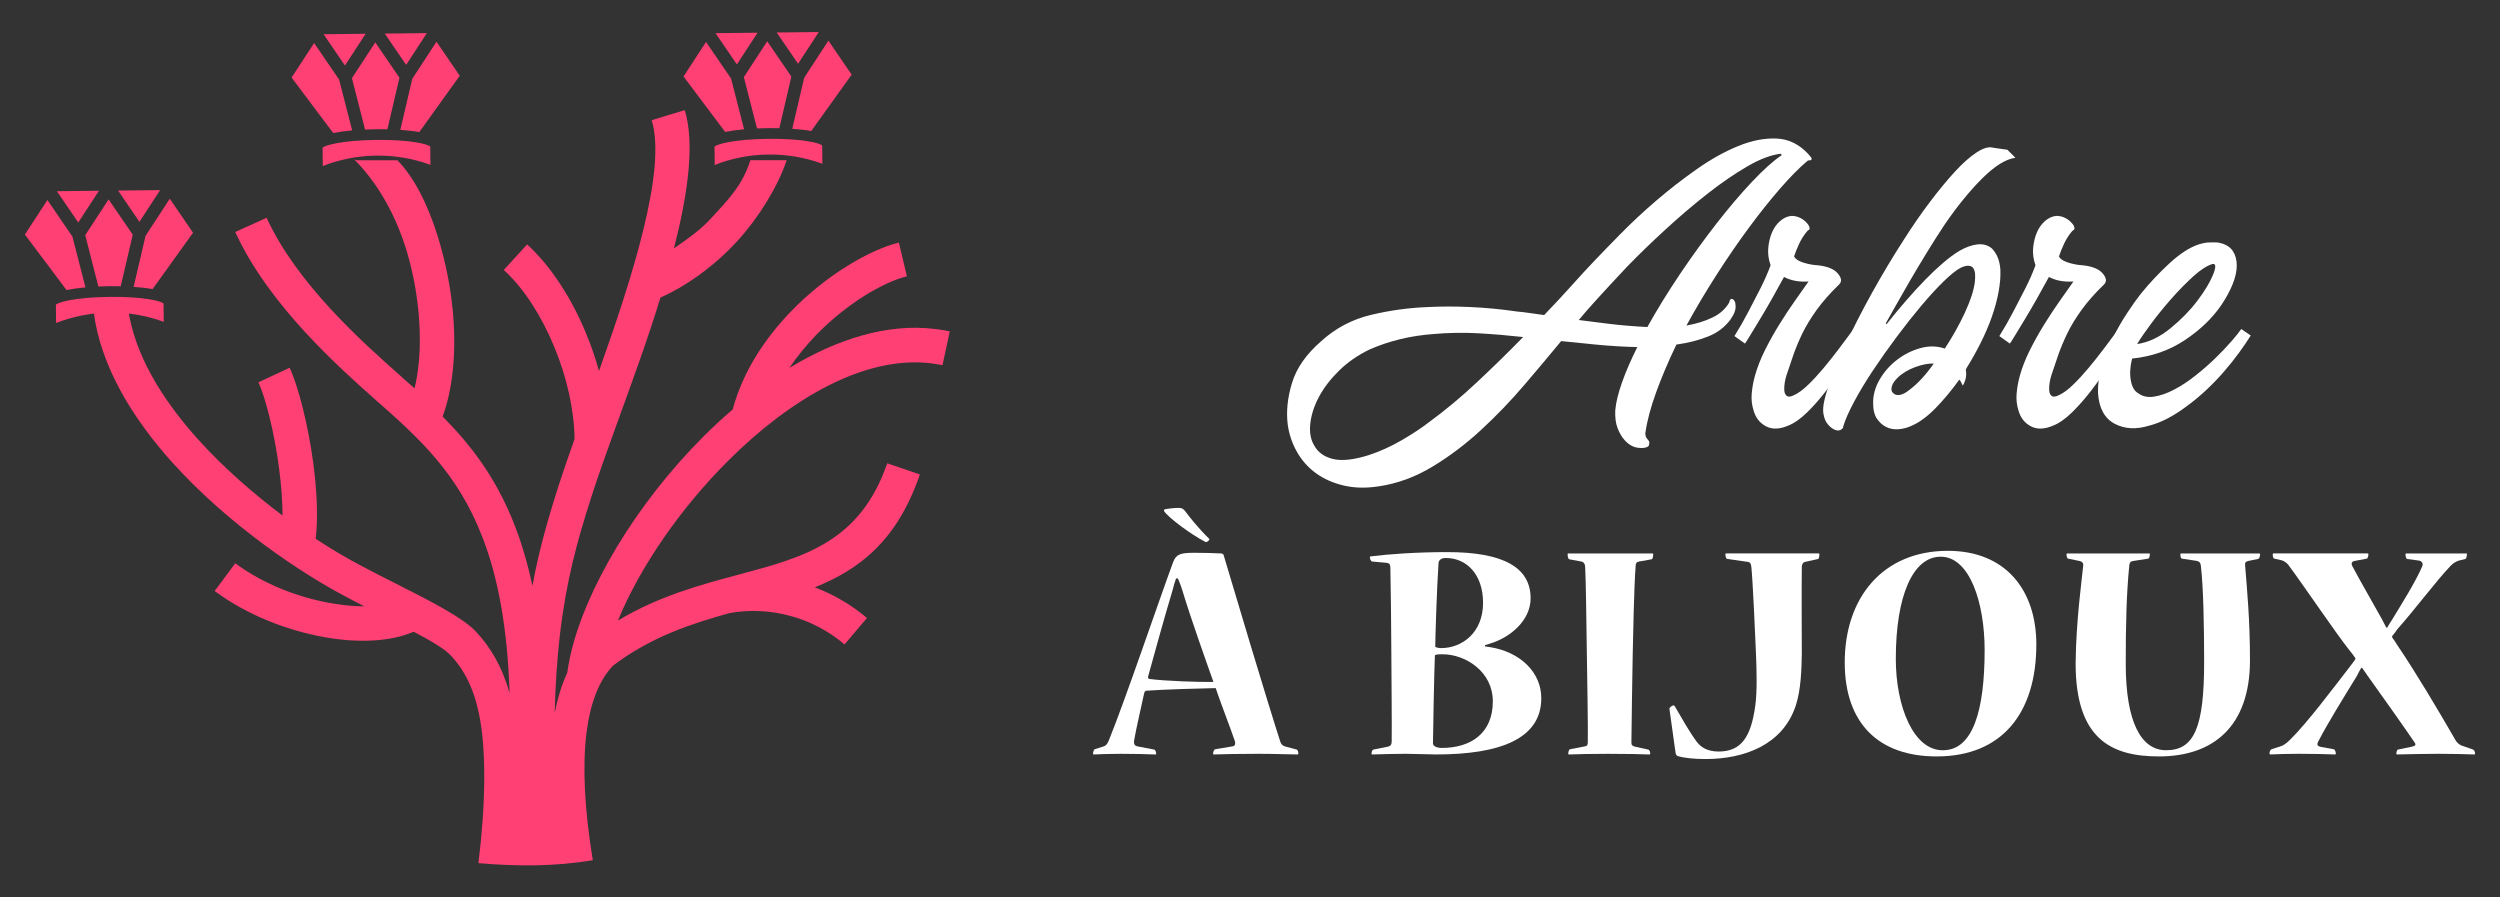 <?xml version="1.0" encoding="utf-8"?>
<!-- Generator: Adobe Illustrator 16.0.0, SVG Export Plug-In . SVG Version: 6.00 Build 0)  -->
<!DOCTYPE svg PUBLIC "-//W3C//DTD SVG 1.1//EN" "http://www.w3.org/Graphics/SVG/1.1/DTD/svg11.dtd">
<svg version="1.1" id="Calque_1" xmlns="http://www.w3.org/2000/svg" xmlns:xlink="http://www.w3.org/1999/xlink" x="0px" y="0px"
	 width="195px" height="70px" viewBox="0 0 195 70" enable-background="new 0 0 195 70" xml:space="preserve">
<rect x="0" y="0" width="195" height="70" fill="#333333" stroke="none"/>
<g>
	<g>
		<g>
			<path fill="#FFFFFF" d="M141.228,12.5c-0.131,0-0.21,0.013-0.235,0.04c-0.625,0.521-1.334,1.237-2.128,2.148
				c-0.795,0.912-1.615,1.941-2.46,3.086c-0.848,1.146-1.688,2.371-2.521,3.673c-0.834,1.302-1.615,2.616-2.344,3.945
				c0.755-0.131,1.433-0.338,2.031-0.626c0.599-0.286,1.041-0.69,1.328-1.21c0-0.104,0.039-0.182,0.117-0.234
				c0.078-0.025,0.156,0.007,0.234,0.097c0.078,0.092,0.117,0.216,0.117,0.372c0.052,0.313-0.079,0.69-0.391,1.133
				c-0.443,0.599-1.029,1.042-1.758,1.328c-0.729,0.288-1.549,0.497-2.46,0.625c-0.626,1.302-1.153,2.546-1.583,3.73
				c-0.429,1.185-0.709,2.246-0.84,3.184c0,0.182,0.039,0.313,0.117,0.391c0.026,0.052,0.065,0.104,0.118,0.156
				c0.052,0.052,0.077,0.118,0.077,0.196c0,0.129-0.025,0.22-0.077,0.272c-0.157,0.131-0.431,0.169-0.821,0.118
				c-0.391-0.053-0.742-0.261-1.055-0.625c-0.208-0.233-0.384-0.54-0.527-0.917c-0.144-0.377-0.201-0.839-0.176-1.386
				c0.052-0.599,0.229-1.323,0.527-2.169c0.299-0.846,0.697-1.764,1.192-2.754c-1.095-0.025-2.168-0.091-3.224-0.195
				c-1.055-0.104-1.959-0.196-2.714-0.273c-0.859,1.042-1.816,2.181-2.871,3.417c-1.056,1.237-2.182,2.41-3.379,3.515
				c-1.198,1.107-2.468,2.064-3.809,2.872c-1.342,0.807-2.729,1.314-4.16,1.523c-0.989,0.156-1.9,0.136-2.734-0.059
				c-0.833-0.195-1.556-0.515-2.168-0.957c-0.611-0.443-1.105-0.996-1.484-1.66c-0.377-0.665-0.618-1.374-0.723-2.129
				c-0.13-1.016-0.019-2.102,0.333-3.261c0.352-1.158,1.112-2.246,2.285-3.262c1.119-1.016,2.421-1.7,3.905-2.051
				c1.484-0.351,2.969-0.552,4.453-0.604c0.989-0.053,2.076-0.053,3.262,0c1.185,0.052,2.402,0.168,3.652,0.351
				c0.313,0.026,0.645,0.064,0.995,0.118c0.353,0.052,0.724,0.104,1.114,0.156c0.755-0.782,1.465-1.543,2.129-2.285
				c0.663-0.742,1.282-1.412,1.855-2.012c0.52-0.547,1.197-1.243,2.03-2.089c0.833-0.847,1.751-1.7,2.754-2.56
				c1.002-0.858,2.051-1.672,3.145-2.439c1.094-0.769,2.168-1.368,3.223-1.798c1.055-0.429,2.051-0.625,2.987-0.585
				c0.938,0.038,1.758,0.436,2.462,1.19c0.052,0.052,0.122,0.137,0.215,0.254C141.338,12.363,141.331,12.448,141.228,12.5z
				 M106.736,35.508c0.886-0.288,1.751-0.679,2.598-1.172c0.847-0.494,1.556-0.963,2.129-1.406c1.25-0.912,2.493-1.946,3.73-3.106
				c1.236-1.157,2.441-2.337,3.613-3.535c-1.172-0.129-2.338-0.228-3.496-0.293c-1.159-0.064-2.324-0.044-3.496,0.059
				c-1.797,0.13-3.464,0.534-5,1.21c-0.911,0.443-1.699,0.99-2.363,1.641s-1.185,1.327-1.563,2.031
				c-0.377,0.703-0.605,1.4-0.683,2.089c-0.079,0.69,0.025,1.27,0.312,1.738c0.287,0.522,0.769,0.866,1.446,1.035
				C104.641,35.97,105.564,35.871,106.736,35.508z M138.962,12.109l-0.039-0.117c-0.756,0.079-1.628,0.404-2.617,0.977
				c-0.99,0.573-2.025,1.283-3.105,2.129c-1.081,0.846-2.168,1.771-3.262,2.772c-1.094,1.005-2.097,1.974-3.008,2.911
				c-0.834,0.886-1.581,1.693-2.246,2.421c-0.664,0.729-1.178,1.315-1.542,1.759c0.599,0.077,1.373,0.175,2.324,0.293
				c0.949,0.117,1.959,0.201,3.027,0.254c0.754-1.354,1.601-2.728,2.538-4.122c0.938-1.392,1.888-2.708,2.852-3.945
				c0.963-1.236,1.888-2.325,2.773-3.262C137.542,13.242,138.311,12.552,138.962,12.109z"/>
			<path fill="#FFFFFF" d="M143.453,22.187c-0.704,0.679-1.289,1.342-1.758,1.992c-0.468,0.652-0.847,1.277-1.134,1.876
				c-0.285,0.599-0.521,1.166-0.702,1.7c-0.182,0.533-0.353,1.034-0.508,1.503c-0.053,0.157-0.099,0.346-0.137,0.566
				c-0.039,0.222-0.052,0.43-0.039,0.625c0.013,0.196,0.077,0.339,0.195,0.431c0.116,0.091,0.307,0.072,0.566-0.059
				c0.339-0.156,0.703-0.423,1.093-0.801c0.392-0.376,0.787-0.806,1.193-1.288c0.401-0.483,0.807-0.99,1.21-1.524
				c0.403-0.533,0.785-1.047,1.151-1.544l0.782,0.508c-0.418,0.652-0.874,1.355-1.366,2.109c-0.496,0.757-0.997,1.466-1.506,2.13
				c-0.507,0.664-1.021,1.25-1.542,1.758s-1.016,0.853-1.484,1.034c-0.677,0.289-1.256,0.3-1.738,0.039
				c-0.481-0.258-0.8-0.676-0.957-1.249c-0.13-0.417-0.176-0.854-0.137-1.309c0.039-0.455,0.123-0.919,0.255-1.387
				c0.182-0.651,0.442-1.315,0.78-1.992c0.339-0.676,0.709-1.341,1.113-1.992c0.403-0.651,0.806-1.263,1.21-1.835
				c0.405-0.572,0.763-1.08,1.075-1.523c-0.729,0.052-1.366-0.065-1.914-0.352c-0.339,0.624-0.67,1.224-0.996,1.797
				c-0.325,0.572-0.632,1.094-0.918,1.563s-0.526,0.866-0.723,1.191c-0.194,0.326-0.331,0.541-0.41,0.645l-0.82-0.586
				c0.392-0.625,0.755-1.263,1.094-1.914c0.286-0.547,0.593-1.138,0.918-1.777c0.326-0.637,0.593-1.243,0.801-1.816v-0.04
				c-0.155-0.442-0.215-0.884-0.175-1.328c0.039-0.443,0.137-0.846,0.292-1.211c0.156-0.363,0.371-0.663,0.645-0.898
				c0.273-0.234,0.567-0.365,0.879-0.39c0.209,0,0.403,0.039,0.586,0.118c0.183,0.077,0.345,0.182,0.488,0.312
				c0.144,0.132,0.24,0.254,0.293,0.372c0.052,0.116,0.052,0.214,0,0.293c-0.053,0-0.118,0.052-0.195,0.155
				c-0.234,0.288-0.43,0.599-0.586,0.938s-0.287,0.664-0.391,0.977c0.104,0.183,0.3,0.326,0.585,0.43
				c0.286,0.104,0.612,0.183,0.978,0.233c0.885,0.053,1.49,0.261,1.816,0.625C143.641,21.654,143.688,21.954,143.453,22.187z"/>
			<path fill="#FFFFFF" d="M143.765,33.281v0.078l-0.038,0.039c-0.079,0.104-0.182,0.162-0.314,0.176
				c-0.129,0.014-0.272-0.026-0.428-0.118c-0.156-0.09-0.307-0.226-0.449-0.408c-0.144-0.183-0.241-0.418-0.293-0.704
				c-0.104-0.415,0.006-1.105,0.332-2.071c0.325-0.962,0.781-2.082,1.366-3.358c0.585-1.276,1.275-2.63,2.07-4.062
				s1.621-2.813,2.48-4.141c0.676-1.067,1.359-2.057,2.051-2.969c0.689-0.912,1.34-1.699,1.952-2.364
				c0.612-0.664,1.178-1.164,1.699-1.502c0.521-0.339,0.949-0.456,1.29-0.352l1.094,0.156l0.624,0.625
				c-0.756,0.104-1.62,0.644-2.598,1.62c-0.977,0.977-1.947,2.169-2.91,3.575c-0.468,0.703-0.937,1.439-1.405,2.208
				c-0.47,0.768-0.906,1.497-1.309,2.187c-0.404,0.691-0.769,1.33-1.095,1.914c-0.325,0.586-0.592,1.061-0.801,1.425l0.079,0.04
				c0.494-0.624,0.995-1.23,1.504-1.816c0.507-0.585,1.001-1.125,1.484-1.621c0.48-0.494,0.949-0.937,1.406-1.328
				c0.455-0.39,0.878-0.703,1.269-0.938c0.495-0.286,0.964-0.456,1.406-0.507c0.442-0.052,0.821,0.052,1.133,0.313
				c0.183,0.183,0.332,0.41,0.45,0.683c0.117,0.274,0.188,0.594,0.214,0.957c0.026,0.521-0.02,1.1-0.137,1.739
				c-0.116,0.637-0.294,1.289-0.527,1.953c-0.234,0.664-0.521,1.334-0.859,2.01c-0.339,0.679-0.703,1.329-1.093,1.954l-0.079,0.156
				c0.079,0.443,0,0.859-0.235,1.25c-0.051-0.103-0.096-0.195-0.135-0.273c-0.04-0.079-0.086-0.143-0.138-0.195
				c-0.6,0.835-1.218,1.576-1.855,2.227s-1.257,1.108-1.855,1.367c-0.338,0.157-0.684,0.249-1.035,0.274
				c-0.352,0.026-0.67-0.032-0.957-0.175c-0.286-0.143-0.526-0.358-0.723-0.646c-0.194-0.286-0.292-0.663-0.292-1.132
				c-0.026-0.651,0.138-1.283,0.488-1.895c0.352-0.612,0.807-1.134,1.367-1.563c0.56-0.43,1.171-0.736,1.836-0.918
				c0.664-0.182,1.295-0.17,1.894,0.038c0.599-0.911,1.12-1.842,1.563-2.792c0.441-0.95,0.702-1.75,0.781-2.401
				c0.025-0.209,0.031-0.411,0.02-0.607c-0.015-0.194-0.059-0.351-0.138-0.469c-0.079-0.116-0.202-0.181-0.37-0.193
				c-0.17-0.014-0.385,0.045-0.646,0.175c-0.338,0.182-0.774,0.533-1.309,1.055c-0.533,0.52-1.112,1.151-1.738,1.894
				c-0.624,0.742-1.263,1.55-1.913,2.423c-0.651,0.872-1.264,1.738-1.836,2.596c-0.573,0.859-1.068,1.681-1.484,2.46
				C144.207,32.109,143.921,32.761,143.765,33.281z M148.96,30.391c0.624-0.469,1.249-1.145,1.874-2.031
				c-0.39-0.025-0.873,0.064-1.444,0.273c-0.573,0.209-1.043,0.495-1.406,0.86c-0.234,0.233-0.379,0.461-0.431,0.683
				c-0.053,0.221-0.013,0.384,0.118,0.488c0.13,0.13,0.305,0.175,0.527,0.137C148.419,30.762,148.672,30.625,148.96,30.391z"/>
			<path fill="#FFFFFF" d="M164.115,22.187c-0.703,0.679-1.29,1.342-1.758,1.992c-0.469,0.652-0.847,1.277-1.133,1.876
				c-0.287,0.599-0.521,1.166-0.704,1.7c-0.183,0.533-0.351,1.034-0.508,1.503c-0.052,0.157-0.098,0.346-0.136,0.566
				c-0.039,0.222-0.053,0.43-0.039,0.625c0.012,0.196,0.077,0.339,0.194,0.431c0.118,0.091,0.306,0.072,0.566-0.059
				c0.339-0.156,0.704-0.423,1.094-0.801c0.391-0.376,0.788-0.806,1.191-1.288c0.404-0.483,0.807-0.99,1.211-1.524
				c0.403-0.533,0.787-1.047,1.153-1.544l0.78,0.508c-0.417,0.652-0.873,1.355-1.367,2.109c-0.495,0.757-0.995,1.466-1.504,2.13
				c-0.507,0.664-1.021,1.25-1.542,1.758c-0.521,0.508-1.017,0.853-1.484,1.034c-0.678,0.289-1.257,0.3-1.738,0.039
				c-0.483-0.258-0.801-0.676-0.957-1.249c-0.131-0.417-0.177-0.854-0.137-1.309c0.039-0.455,0.123-0.919,0.253-1.387
				c0.183-0.651,0.443-1.315,0.782-1.992c0.338-0.676,0.709-1.341,1.113-1.992c0.402-0.651,0.807-1.263,1.21-1.835
				c0.403-0.572,0.762-1.08,1.075-1.523c-0.729,0.052-1.368-0.065-1.914-0.352c-0.339,0.624-0.672,1.224-0.997,1.797
				c-0.325,0.572-0.631,1.094-0.917,1.563c-0.288,0.468-0.528,0.866-0.723,1.191c-0.194,0.326-0.332,0.541-0.411,0.645l-0.819-0.586
				c0.39-0.625,0.755-1.263,1.093-1.914c0.286-0.547,0.593-1.138,0.919-1.777c0.326-0.637,0.593-1.243,0.801-1.816v-0.04
				c-0.157-0.442-0.216-0.884-0.177-1.328c0.04-0.443,0.138-0.846,0.293-1.211c0.156-0.363,0.372-0.663,0.645-0.898
				c0.273-0.234,0.566-0.365,0.88-0.39c0.207,0,0.403,0.039,0.586,0.118c0.181,0.077,0.344,0.182,0.488,0.312
				c0.142,0.132,0.24,0.254,0.293,0.372c0.051,0.116,0.051,0.214,0,0.293c-0.053,0-0.117,0.052-0.196,0.155
				c-0.234,0.288-0.429,0.599-0.585,0.938c-0.157,0.338-0.287,0.664-0.392,0.977c0.104,0.183,0.299,0.326,0.587,0.43
				c0.286,0.104,0.611,0.183,0.976,0.233c0.886,0.053,1.49,0.261,1.817,0.625C164.304,21.654,164.349,21.954,164.115,22.187z"/>
			<path fill="#FFFFFF" d="M166.302,27.969c-0.156,0.625-0.19,1.192-0.099,1.699c0.091,0.508,0.28,0.84,0.566,0.996
				c0.339,0.259,0.756,0.352,1.251,0.273c0.495-0.079,1.016-0.261,1.562-0.547c0.548-0.286,1.101-0.651,1.66-1.094
				c0.56-0.442,1.075-0.891,1.544-1.348c0.468-0.455,0.884-0.891,1.249-1.307c0.365-0.417,0.625-0.742,0.781-0.978l0.742,0.508
				c-0.261,0.418-0.566,0.867-0.918,1.348c-0.352,0.482-0.735,0.965-1.151,1.445c-0.418,0.482-0.866,0.951-1.349,1.407
				c-0.481,0.456-0.97,0.867-1.464,1.23c-1.095,0.834-2.11,1.368-3.047,1.601c-1.016,0.313-1.915,0.26-2.696-0.155
				c-0.779-0.418-1.21-1.212-1.288-2.383c-0.025-0.651,0.071-1.354,0.292-2.11c0.222-0.755,0.509-1.484,0.86-2.187
				c0.352-0.704,0.729-1.361,1.134-1.973c0.402-0.611,0.762-1.114,1.073-1.504c0.677-0.833,1.419-1.622,2.226-2.363
				c0.809-0.742,1.563-1.23,2.266-1.464c0.079-0.026,0.202-0.059,0.372-0.099c0.168-0.039,0.357-0.057,0.567-0.057
				c0.129,0,0.259,0,0.389,0c0.131,0,0.235,0.012,0.313,0.039c0.468,0.104,0.807,0.312,1.016,0.624
				c0.208,0.313,0.313,0.69,0.313,1.133c0,0.443-0.104,0.925-0.313,1.445c-0.209,0.521-0.495,1.055-0.86,1.602
				c-0.703,1.042-1.659,1.966-2.87,2.774C169.211,27.331,167.838,27.812,166.302,27.969z M172.59,20.586
				c-0.442,0.131-0.95,0.456-1.523,0.977c-0.571,0.521-1.146,1.107-1.718,1.758c-0.574,0.651-1.101,1.302-1.583,1.953
				s-0.839,1.173-1.072,1.563c0.883-0.129,1.743-0.533,2.576-1.21c0.834-0.677,1.537-1.393,2.109-2.148
				c0.573-0.755,0.983-1.432,1.231-2.031C172.857,20.846,172.851,20.56,172.59,20.586z"/>
		</g>
		<g>
			<path fill="#FFFFFF" d="M93.101,43.117c0.889,0,1.572,0.025,2.131,0.051c0.077,0,0.179,0.051,0.203,0.102
				c0.812,2.74,3.426,11.494,4.44,14.615c0.051,0.152,0.178,0.279,0.33,0.33l0.938,0.252c0.076,0.025,0.127,0.152,0.127,0.33
				c0,0.025-0.025,0.051-0.076,0.051c-0.532,0-1.751-0.051-3.02-0.051c-1.421,0-2.791,0.025-3.476,0.051
				c-0.077,0-0.077-0.025-0.077-0.051c0-0.152,0.077-0.33,0.152-0.355l1.37-0.227c0.203-0.026,0.229-0.204,0.178-0.406
				c-0.279-0.838-1.218-3.273-1.497-4.137c-1.141,0.025-4.084,0.102-5.404,0.204c-0.075,0-0.151,0.076-0.177,0.203
				c-0.152,0.737-0.635,2.791-0.787,3.705c-0.025,0.305,0.076,0.381,0.254,0.432l1.319,0.252c0.076,0,0.152,0.178,0.152,0.33
				c0,0.051-0.025,0.051-0.076,0.051c-0.635-0.025-1.649-0.051-2.664-0.051c-0.862,0-1.623,0.025-2.131,0.051
				c-0.051,0-0.051-0.025-0.051-0.076c0-0.076,0.051-0.305,0.126-0.33l0.636-0.202c0.201-0.051,0.328-0.152,0.455-0.457
				c1.244-3.044,3.883-10.833,5.024-13.93c0.229-0.608,0.559-0.735,1.572-0.735H93.101z M91.73,45.122
				c-0.127,0.38-0.203,0.633-0.254,0.862c-0.634,2.106-1.446,5.049-1.929,6.8c-0.025,0.102,0.051,0.178,0.127,0.178
				c1.168,0.153,3.882,0.254,4.974,0.229c-0.431-1.219-1.752-4.897-2.436-7.181c-0.076-0.229-0.178-0.534-0.33-0.888H91.73z
				 M94.064,42.279c-0.024,0-0.051,0-0.075-0.026c-1.117-0.583-2.817-1.851-3.172-2.359c-0.051-0.076-0.025-0.152,0.051-0.177
				c0.278-0.051,0.76-0.102,1.091-0.102c0.254,0,0.355,0.102,0.482,0.254c0.304,0.406,0.989,1.293,1.876,2.157
				c0.076,0.102-0.176,0.253-0.227,0.253H94.064z"/>
			<path fill="#FFFFFF" d="M115.832,50.424c0.152,0.025,0.33,0.05,0.381,0.05c2.385,0.381,4.008,1.979,4.008,3.984
				c0,3.171-3.222,4.389-8.195,4.389c-0.457,0-1.878-0.051-2.359-0.051c-0.66,0-1.775,0.025-2.613,0.051
				c-0.076,0-0.076-0.025-0.076-0.051c0-0.127,0.051-0.305,0.151-0.33l1.144-0.228c0.176-0.051,0.278-0.152,0.278-0.406
				c0.024-1.016-0.026-5.761-0.026-6.826c0-1.167-0.05-5.886-0.076-6.699c0-0.279-0.075-0.38-0.277-0.406l-1.143-0.102
				c-0.127-0.025-0.179-0.228-0.179-0.354c0-0.025,0.026-0.051,0.103-0.051c1.395-0.178,3.603-0.33,5.938-0.33
				c4.415,0,6.495,1.217,6.495,3.603c0,1.751-1.623,3.07-3.146,3.527c-0.102,0.025-0.254,0.075-0.406,0.125V50.424z M116.44,54.687
				c0-2.258-2.08-3.654-3.933-3.654c-0.229,0-0.482,0-0.584,0.076c-0.051,0.963-0.152,6.343-0.152,6.876
				c0,0.229,0.33,0.355,0.686,0.355c2.233,0,3.983-1.117,3.983-3.628V54.687z M112.762,43.523c-0.355,0-0.559,0.178-0.559,0.431
				c-0.127,1.827-0.254,5.913-0.254,6.496c0.102,0.076,0.33,0.102,0.457,0.102c1.649,0,3.273-1.218,3.273-3.527
				c0-2.232-1.294-3.5-2.893-3.5H112.762z"/>
			<path fill="#FFFFFF" d="M128.897,43.168c0.051,0,0.051,0.025,0.051,0.102c0,0.102-0.025,0.33-0.127,0.355l-0.99,0.177
				c-0.178,0.026-0.252,0.152-0.252,0.356c-0.128,1.624-0.204,5.811-0.229,6.977c-0.025,0.938-0.101,6.471-0.101,6.801
				c0,0.203,0.101,0.253,0.279,0.304l1.039,0.228c0.102,0.025,0.152,0.203,0.152,0.305c0,0.051-0.025,0.076-0.076,0.076
				c-0.432-0.025-1.802-0.051-3.222-0.051c-1.319,0-2.462,0.025-3.045,0.051c-0.051,0-0.051-0.025-0.051-0.076
				c0-0.126,0.051-0.305,0.127-0.33l1.167-0.227c0.178-0.026,0.229-0.102,0.229-0.33c0.025-1.016-0.051-5.304-0.076-7.029
				c-0.025-1.827-0.076-5.81-0.127-6.546c0-0.279-0.076-0.457-0.279-0.508l-0.964-0.177c-0.076-0.025-0.127-0.177-0.127-0.381
				c0-0.051,0-0.076,0.051-0.076H128.897z"/>
			<path fill="#FFFFFF" d="M141.836,43.168c0.076,0,0.076,0.025,0.076,0.051c0,0.152-0.024,0.355-0.101,0.381l-1.015,0.228
				c-0.179,0.051-0.255,0.203-0.255,0.406c-0.025,1.726,0,5.836,0,6.775c-0.025,1.142-0.05,2.765-0.482,4.06
				c-1.015,3.02-3.983,4.136-7.027,4.136c-0.864,0-1.649-0.077-2.157-0.229c-0.076-0.026-0.152-0.102-0.178-0.229l-0.481-3.451
				c-0.025-0.102,0.229-0.278,0.305-0.278c0.05,0,0.075,0.025,0.101,0.051c0.559,0.964,1.193,2.08,1.725,2.791
				c0.178,0.229,0.356,0.381,0.584,0.508c0.254,0.151,0.686,0.252,1.116,0.252c1.776,0,2.538-1.141,2.868-3.602
				c0.151-1.066,0.102-2.817,0.051-4.035c-0.051-1.319-0.254-5.759-0.355-6.699c-0.025-0.279-0.076-0.432-0.28-0.457l-1.598-0.228
				c-0.102,0-0.152-0.229-0.152-0.356c0-0.051,0-0.076,0.076-0.076H141.836z"/>
			<path fill="#FFFFFF" d="M151.045,59c-4.492,0-7.156-2.562-7.156-7.332c0-5.049,2.969-8.704,8.045-8.704
				c4.489,0,6.9,3.045,6.9,7.307c0,5.354-2.688,8.729-7.764,8.729H151.045z M151.554,58.518c2.333,0,3.247-3.095,3.247-7.814
				c0-3.704-1.168-7.281-3.426-7.281c-2.157,0-3.502,3.019-3.502,7.967c0,3.705,1.371,7.129,3.654,7.129H151.554z"/>
			<path fill="#FFFFFF" d="M167.61,43.168c0.076,0,0.076,0,0.076,0.051c0,0.178-0.051,0.355-0.128,0.355l-1.141,0.178
				c-0.203,0.024-0.305,0.101-0.33,0.329c-0.229,2.259-0.279,4.719-0.279,7.689c0,4.542,1.193,6.748,3.146,6.748
				c2.183,0,2.969-1.75,2.969-6.875c0-2.64-0.052-5.811-0.255-7.511c-0.025-0.253-0.127-0.33-0.303-0.38l-1.168-0.178
				c-0.102,0-0.126-0.203-0.126-0.33c0-0.051,0-0.076,0.076-0.076h6.063c0.051,0,0.076,0.025,0.076,0.076
				c0,0.178-0.076,0.33-0.152,0.356l-0.762,0.152c-0.203,0.05-0.279,0.126-0.253,0.355c0.151,1.903,0.38,4.187,0.38,7.46
				c-0.025,5.024-2.79,7.434-7.104,7.434c-3.755,0-6.495-1.395-6.495-7.256c0.025-3.273,0.507-6.724,0.584-7.562
				c0.05-0.253-0.052-0.381-0.306-0.431l-0.862-0.178c-0.075,0-0.127-0.177-0.127-0.33c0-0.051,0-0.076,0.077-0.076H167.61z"/>
			<path fill="#FFFFFF" d="M184.658,43.168c0.077,0,0.077,0.025,0.077,0.076c0,0.102-0.051,0.33-0.127,0.33l-0.939,0.178
				c-0.253,0.05-0.278,0.202-0.202,0.38c0.686,1.294,1.648,2.943,2.308,4.137c0.077,0.152,0.255,0.481,0.356,0.684h0.075
				c0.127-0.229,0.28-0.481,0.356-0.583c0.736-1.219,1.776-2.843,2.359-4.162c0.126-0.279-0.026-0.432-0.229-0.481l-0.939-0.127
				c-0.074-0.026-0.125-0.229-0.125-0.356c0-0.051,0.024-0.076,0.075-0.076h4.668c0.051,0,0.051,0.025,0.051,0.051
				c0,0.152-0.051,0.355-0.127,0.381l-0.507,0.127c-0.228,0.075-0.457,0.202-0.686,0.456c-1.064,1.117-2.714,3.324-4.11,4.897
				c-0.075,0.127-0.253,0.356-0.405,0.533v0.102c0.177,0.229,0.305,0.457,0.405,0.608c1.446,2.131,3.147,4.999,4.568,7.46
				c0.101,0.153,0.252,0.279,0.404,0.355l0.939,0.329c0.076,0.025,0.152,0.178,0.152,0.305c0,0.051-0.025,0.076-0.076,0.076
				c-0.787-0.025-1.675-0.051-2.791-0.051c-0.965,0-2.156,0.025-3.197,0.051c-0.075,0-0.075-0.025-0.075-0.076
				c0-0.102,0.05-0.305,0.127-0.305l1.091-0.228c0.229-0.051,0.355-0.127,0.203-0.33c-0.862-1.268-2.666-3.806-3.681-5.227
				c-0.102-0.126-0.252-0.381-0.404-0.583h-0.076c-0.076,0.127-0.229,0.381-0.33,0.609c-1.117,1.827-2.259,3.654-3.02,5.125
				c-0.178,0.33,0.025,0.381,0.229,0.432l0.988,0.176c0.075,0.025,0.152,0.204,0.152,0.33c0,0.051,0,0.076-0.077,0.076
				c-0.582-0.025-1.724-0.051-2.815-0.051c-0.888,0-1.648,0.025-2.207,0.051c-0.075,0-0.075-0.051-0.075-0.102
				c0-0.101,0.075-0.279,0.152-0.305l0.71-0.227c0.202-0.051,0.456-0.229,0.736-0.508c1.369-1.345,3.374-4.035,4.693-5.735
				c0.102-0.125,0.255-0.329,0.406-0.558v-0.076c-0.151-0.229-0.305-0.432-0.457-0.609c-1.016-1.269-3.604-5.1-4.795-6.699
				c-0.153-0.152-0.305-0.278-0.509-0.329l-0.557-0.127c-0.077,0-0.127-0.152-0.127-0.33c0-0.051,0.025-0.076,0.076-0.076H184.658z"
				/>
		</g>
	</g>
	<g>
		<path fill-rule="evenodd" clip-rule="evenodd" fill="#FF4074" d="M74.082,25.85l-0.568,2.633
			c-0.284-0.057-0.584-0.101-0.868-0.142c-5.207-0.642-11.026,2.788-15.822,7.569c-3.799,3.786-6.929,8.365-8.622,12.492
			c3.202-1.92,6.446-2.789,9.477-3.6c5.009-1.336,9.405-2.517,11.525-8.664l2.547,0.868c-1.765,5.15-4.682,7.396-8.196,8.806
			c1.466,0.556,2.846,1.353,4.069,2.392l-1.751,2.062c-1.251-1.067-2.702-1.82-4.253-2.233c-1.522-0.412-3.131-0.498-4.71-0.214
			c-2.988,0.825-6.132,1.865-9.077,4.084c-1.097,1.138-1.794,2.903-2.092,5.292c-0.313,2.618-0.156,5.918,0.498,9.902
			c-3.017,0.499-5.891,0.484-8.922,0.228c0.584-4.709,0.584-8.665,0.129-11.197c-0.412-2.346-1.224-3.883-2.304-5.021
			c-0.456-0.485-1.495-1.11-2.875-1.835c-1.736,0.767-4.269,0.91-6.957,0.426c-2.875-0.512-6.02-1.707-8.566-3.6l1.608-2.162
			c2.191,1.621,4.908,2.66,7.412,3.102c0.939,0.17,1.851,0.255,2.646,0.255c-0.427-0.212-0.896-0.469-1.437-0.754
			c-3.429-1.793-9.206-5.634-13.603-10.543c-3.072-3.443-5.506-7.427-6.061-11.638l2.675-0.342
			c0.483,3.601,2.646,7.101,5.392,10.173c2.049,2.291,4.411,4.327,6.66,6.02c0-1.154-0.101-2.434-0.271-3.701
			c-0.37-2.83-1.067-5.534-1.608-6.687l2.433-1.138c0.642,1.337,1.438,4.381,1.851,7.47c0.27,2.063,0.384,4.169,0.185,5.875
			c1.338,0.882,2.575,1.594,3.585,2.121c0.712,0.385,1.665,0.869,2.576,1.323c2.888,1.465,5.264,2.675,6.316,3.771
			c1.152,1.224,2.063,2.746,2.646,4.822c-0.171-5.235-0.938-9.134-2.119-12.165c-1.921-4.994-4.98-7.739-8.011-10.429l-0.214-0.185
			c-3.002-2.661-8.451-7.499-11.055-13.19l2.446-1.109c2.362,5.165,7.541,9.76,10.387,12.278l0.214,0.2
			c0.313,0.27,0.626,0.554,0.938,0.825c0.569-2.305,0.556-5.436-0.085-8.609c-0.712-3.543-2.22-6.825-4.624-9.256l0.171,0.075H31
			c1.964,2,3.244,5.643,3.898,8.903c0.84,4.169,0.669,8.256-0.37,11.087c2.148,2.177,4.141,4.691,5.621,8.492
			c0.54,1.405,1.01,2.954,1.379,4.718c0.513-2.788,1.21-5.193,2.007-7.712c0.355-1.11,0.797-2.371,1.28-3.75
			c-0.028-2.305-0.612-4.841-1.579-7.175c-0.996-2.419-2.376-4.583-3.941-6.006l1.821-1.994c1.85,1.694,3.472,4.197,4.61,6.971
			c0.384,0.939,0.726,1.907,0.995,2.903c2.59-7.271,5.294-15.68,4.112-19.564l2.576-0.783c0.796,2.59,0.255,6.502-0.841,10.786
			c0.982-0.698,1.978-1.347,2.903-2.357c1.309-1.423,2.419-2.521,3.059-4.521h2.831c-0.668,2-2.134,4.434-3.884,6.341
			c-1.878,2.036-4.084,3.547-5.962,4.372c-1.024,3.359-2.262,6.699-3.357,9.729c-0.812,2.247-1.537,4.25-2.049,5.874
			c-1.082,3.371-1.949,6.485-2.447,10.783c-0.199,1.778-0.342,3.749-0.398,6.026c0.227-1.167,0.555-2.226,0.981-3.149
			c0.058-0.399,0.128-0.799,0.214-1.211c1.152-5.306,5.222-12.053,10.458-17.261c0.725-0.725,1.465-1.408,2.233-2.063
			c0.797-2.987,2.547-5.577,4.566-7.669c2.804-2.901,6.232-4.824,8.396-5.35l0.626,2.633c-1.779,0.426-4.652,2.077-7.1,4.596
			c-0.74,0.782-1.452,1.634-2.064,2.546c3.715-2.248,7.642-3.5,11.384-3.031C73.343,25.708,73.713,25.765,74.082,25.85z"/>
		<g>
			<polygon fill="#FF4074" points="9.208,14.863 12.492,14.828 10.877,17.304 			"/>
			<polygon fill="#FF4074" points="4.438,14.915 7.72,14.879 6.104,17.354 			"/>
			<path fill="#FF4074" d="M9.416,22.328c-0.288-0.007-0.58-0.008-0.872-0.006c-0.291,0.004-0.583,0.013-0.871,0.026l-1.024-4.004
				l1.822-2.793l1.884,2.754L9.416,22.328z"/>
			<path fill="#FF4074" d="M11.903,22.548c-0.414-0.076-0.918-0.135-1.479-0.174l0.93-3.979l1.889-2.895l1.814,2.653L11.903,22.548z
				"/>
			<path fill="#FF4074" d="M1.942,18.295l1.756-2.693l1.952,2.855l1.016,3.958c-0.56,0.051-1.064,0.122-1.477,0.207L1.942,18.295z"
				/>
			<path fill="#FF4074" d="M12.772,25.103c-1.346-0.494-2.759-0.737-4.207-0.72c-1.447,0.016-2.855,0.289-4.19,0.811L4.36,23.768
				c0.165-0.2,1.563-0.584,4.192-0.612c2.63-0.028,4.036,0.326,4.205,0.521L12.772,25.103z"/>
		</g>
		<g>
			<polygon fill="#FF4074" points="30.011,2.619 33.294,2.583 31.679,5.06 			"/>
			<polygon fill="#FF4074" points="25.239,2.671 28.522,2.634 26.905,5.11 			"/>
			<path fill="#FF4074" d="M30.218,10.083c-0.287-0.006-0.58-0.008-0.871-0.004c-0.291,0.002-0.584,0.011-0.872,0.025L27.45,6.098
				l1.823-2.792l1.883,2.755L30.218,10.083z"/>
			<path fill="#FF4074" d="M32.705,10.304c-0.413-0.077-0.918-0.137-1.479-0.175l0.931-3.979l1.889-2.896l1.813,2.655L32.705,10.304
				z"/>
			<path fill="#FF4074" d="M22.744,6.049l1.758-2.692l1.951,2.855l1.015,3.958c-0.56,0.052-1.063,0.121-1.476,0.207L22.744,6.049z"
				/>
			<path fill="#FF4074" d="M33.575,12.858c-1.346-0.495-2.76-0.736-4.207-0.721c-1.447,0.017-2.855,0.289-4.19,0.813l-0.016-1.426
				c0.165-0.199,1.563-0.582,4.192-0.61c2.63-0.029,4.036,0.325,4.206,0.52L33.575,12.858z"/>
		</g>
		<g>
			<polygon fill="#FF4074" points="60.581,2.534 63.864,2.5 62.25,4.975 			"/>
			<polygon fill="#FF4074" points="55.81,2.586 59.092,2.551 57.477,5.025 			"/>
			<path fill="#FF4074" d="M60.789,9.999c-0.288-0.007-0.581-0.009-0.872-0.004c-0.291,0.001-0.583,0.009-0.872,0.023l-1.024-4.003
				l1.823-2.793l1.883,2.754L60.789,9.999z"/>
			<path fill="#FF4074" d="M63.275,10.221c-0.413-0.079-0.918-0.137-1.479-0.175l0.931-3.98l1.888-2.895l1.814,2.653L63.275,10.221z
				"/>
			<path fill="#FF4074" d="M53.315,5.966l1.757-2.693l1.951,2.855l1.015,3.956c-0.56,0.051-1.063,0.123-1.476,0.206L53.315,5.966z"
				/>
			<path fill="#FF4074" d="M64.145,12.774c-1.346-0.493-2.759-0.736-4.206-0.72c-1.447,0.014-2.855,0.288-4.19,0.811l-0.016-1.424
				c0.166-0.201,1.563-0.583,4.193-0.612c2.629-0.027,4.035,0.326,4.204,0.522L64.145,12.774z"/>
		</g>
	</g>
</g>
</svg>
